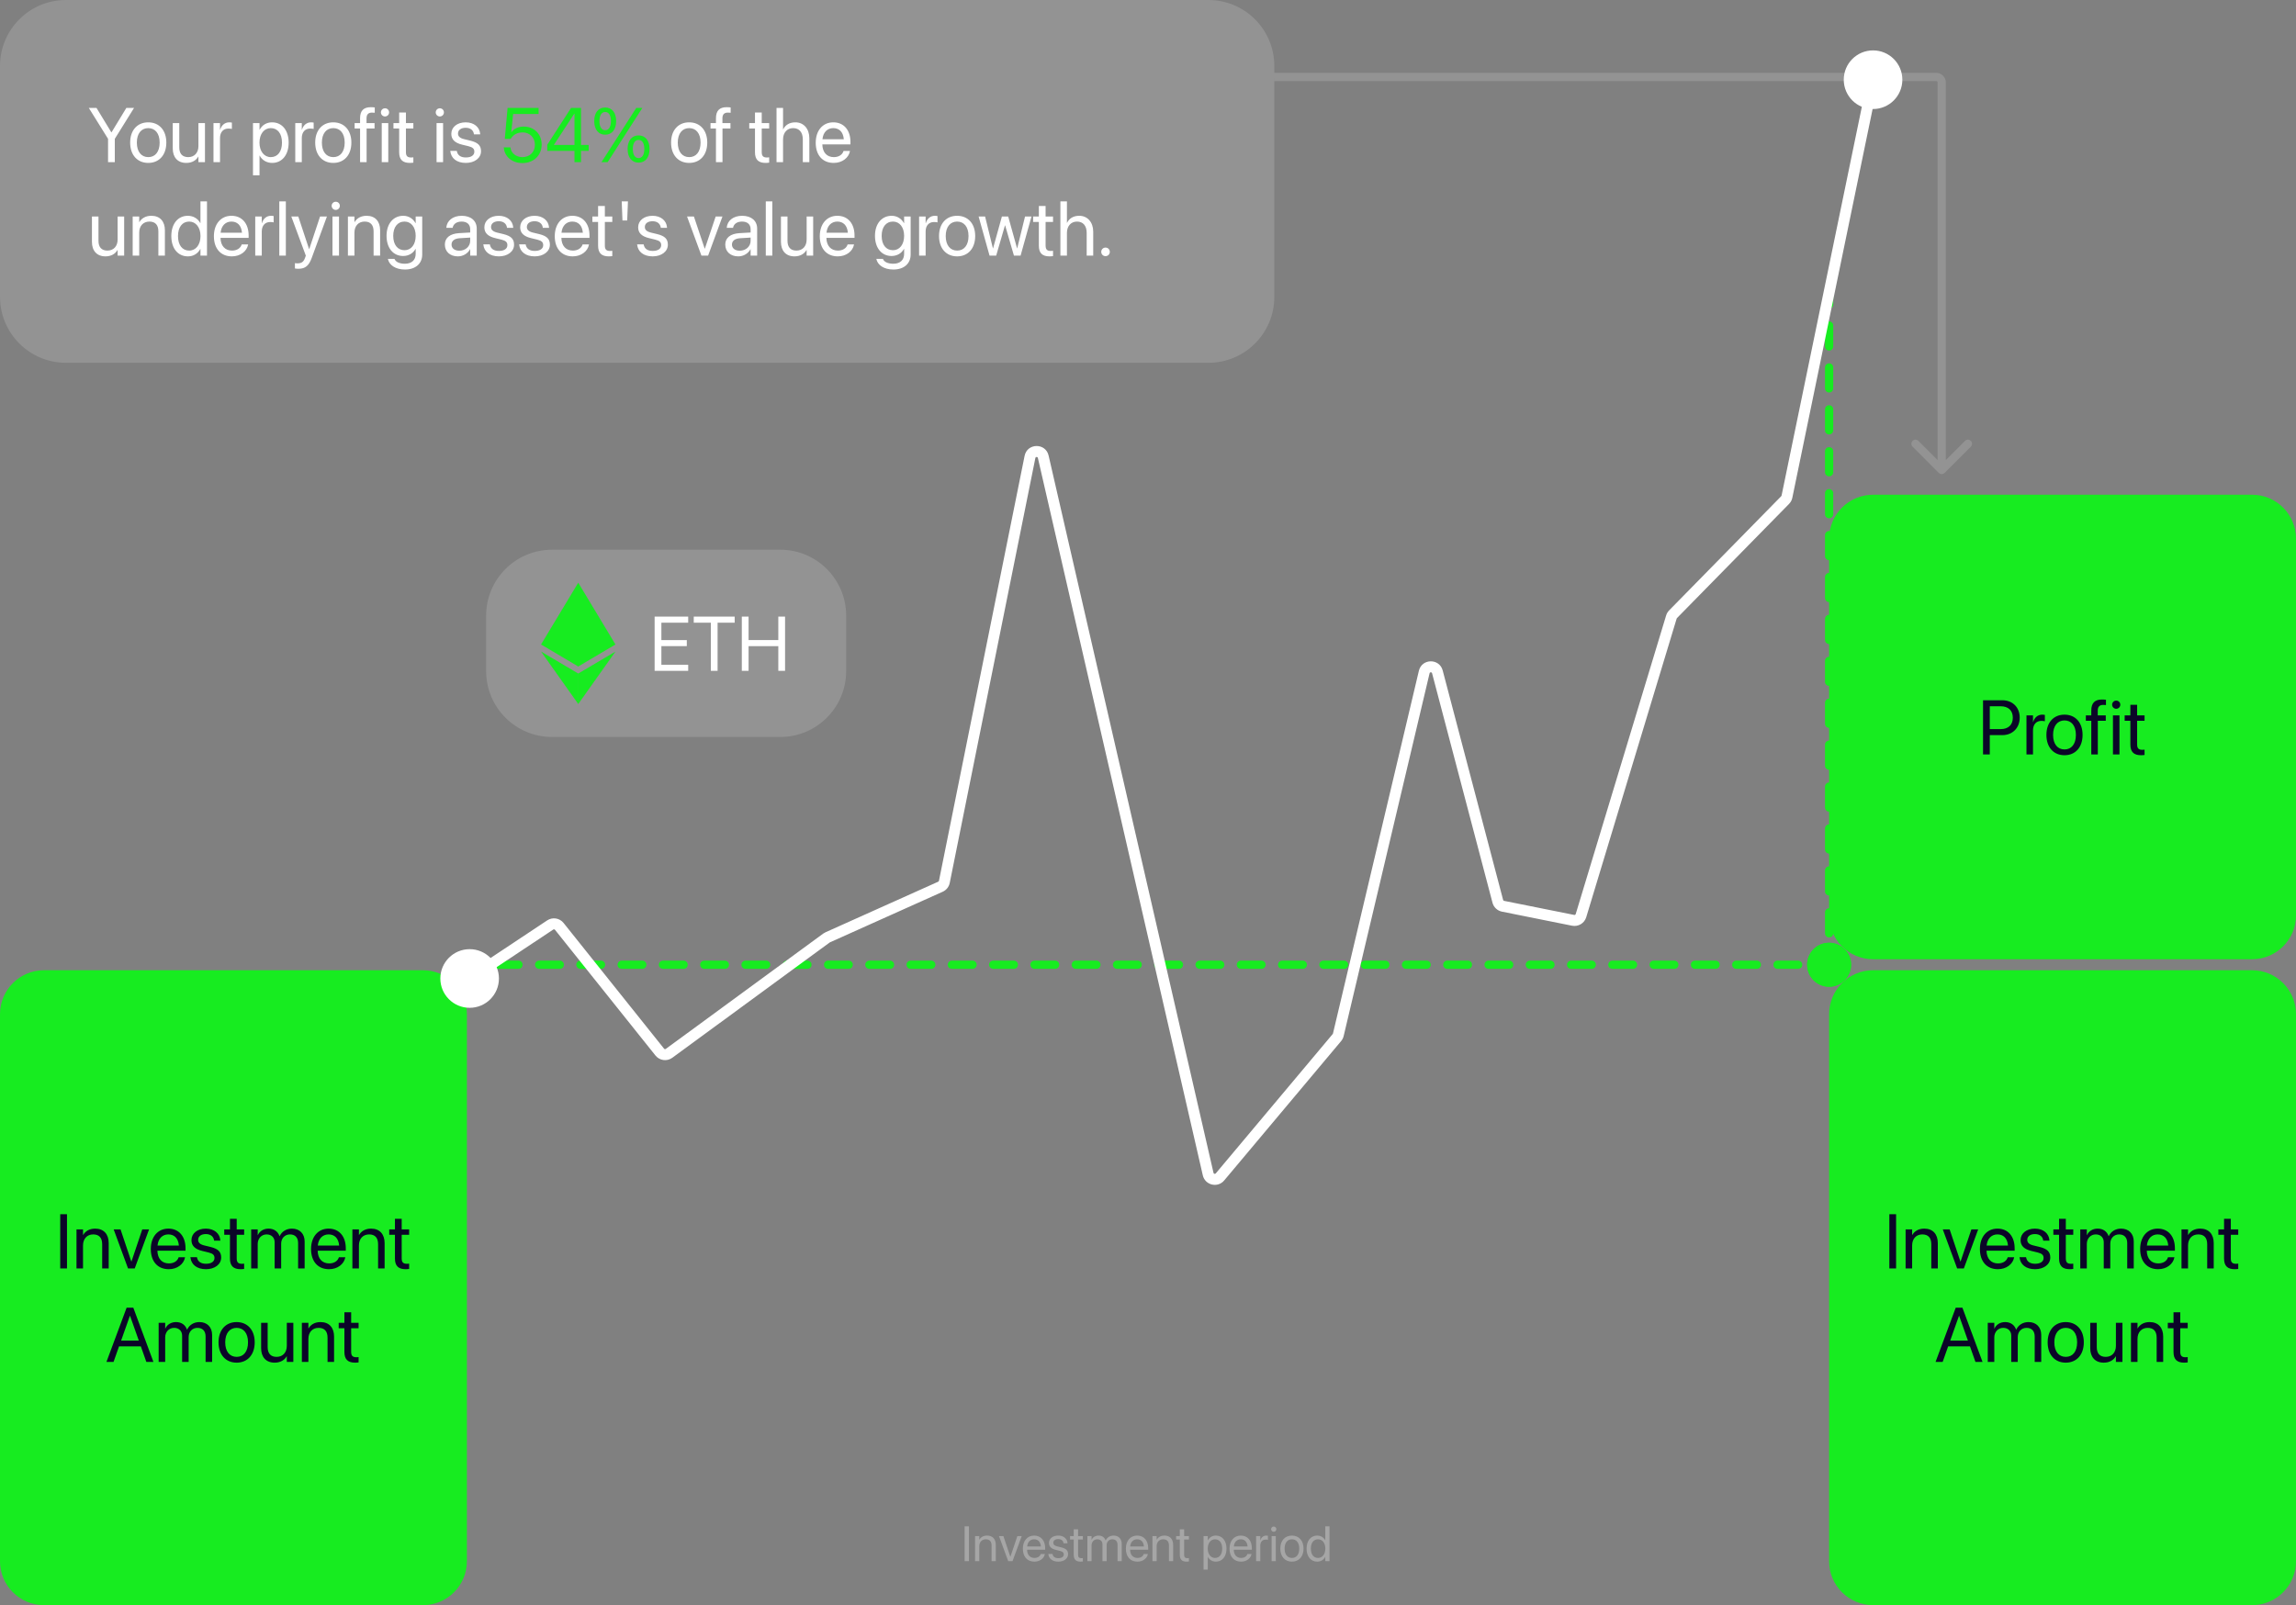 <svg width="409" height="286" viewBox="0 0 409 286" fill="none" xmlns="http://www.w3.org/2000/svg">
<rect x="0" y="0" width="409" height="286" fill="#808080" stroke="none"/>
<g clip-path="url(#clip0_32171_14322)">
<path d="M215.263 0H11.742C5.257 0 0 5.262 0 11.753V52.89C0 59.382 5.257 64.644 11.742 64.644H215.263C221.748 64.644 227.005 59.382 227.005 52.89V11.753C227.005 5.262 221.748 0 215.263 0Z" fill="white" fill-opacity="0.15"/>
<path d="M19.247 28.894V24.736L15.823 19.233H17.194L19.829 23.571H19.869L22.505 19.233H23.876L20.451 24.736V28.894H19.247ZM26.411 29.028C24.478 29.028 23.187 27.629 23.187 25.413V25.399C23.187 23.183 24.485 21.797 26.404 21.797C28.324 21.797 29.628 23.176 29.628 25.399V25.413C29.628 27.635 28.331 29.028 26.411 29.028ZM26.418 27.997C27.642 27.997 28.438 27.046 28.438 25.413V25.399C28.438 23.765 27.635 22.828 26.404 22.828C25.194 22.828 24.378 23.772 24.378 25.399V25.413C24.378 27.053 25.187 27.997 26.418 27.997ZM33.18 29.028C31.655 29.028 30.772 28.037 30.772 26.45V21.931H31.936V26.243C31.936 27.374 32.464 27.997 33.535 27.997C34.632 27.997 35.347 27.214 35.347 26.029V21.931H36.511V28.894H35.347V27.903H35.321C34.946 28.553 34.237 29.028 33.18 29.028ZM38.029 28.894V21.931H39.193V23.109H39.22C39.454 22.306 40.056 21.797 40.839 21.797C41.039 21.797 41.213 21.83 41.307 21.844V22.975C41.213 22.942 40.966 22.908 40.685 22.908C39.782 22.908 39.193 23.538 39.193 24.596V28.894H38.029ZM45.066 31.238V21.931H46.23V23.109H46.257C46.691 22.299 47.467 21.797 48.464 21.797C50.243 21.797 51.42 23.216 51.42 25.413V25.419C51.42 27.615 50.23 29.028 48.484 29.028C47.501 29.028 46.691 28.533 46.257 27.729H46.23V31.238H45.066ZM48.236 27.997C49.467 27.997 50.23 27.006 50.23 25.419V25.413C50.23 23.812 49.467 22.828 48.236 22.828C47.059 22.828 46.223 23.852 46.223 25.413V25.419C46.223 26.973 47.066 27.997 48.236 27.997ZM52.598 28.894V21.931H53.761V23.109H53.788C54.022 22.306 54.624 21.797 55.407 21.797C55.607 21.797 55.782 21.83 55.875 21.844V22.975C55.782 22.942 55.534 22.908 55.253 22.908C54.35 22.908 53.761 23.538 53.761 24.596V28.894H52.598ZM59.373 29.028C57.44 29.028 56.15 27.629 56.15 25.413V25.399C56.15 23.183 57.447 21.797 59.367 21.797C61.286 21.797 62.591 23.176 62.591 25.399V25.413C62.591 27.635 61.293 29.028 59.373 29.028ZM59.38 27.997C60.604 27.997 61.4 27.046 61.4 25.413V25.399C61.4 23.765 60.597 22.828 59.367 22.828C58.156 22.828 57.34 23.772 57.34 25.399V25.413C57.34 27.053 58.149 27.997 59.38 27.997ZM64.142 28.894V22.895H63.172V21.931H64.142V21.074C64.142 19.735 64.764 19.099 66.049 19.099C66.309 19.099 66.584 19.119 66.757 19.145V20.09C66.617 20.07 66.437 20.063 66.256 20.063C65.614 20.063 65.293 20.391 65.293 21.081V21.931H66.724V22.895H65.306V28.894H64.142ZM68.584 20.752C68.182 20.752 67.854 20.424 67.854 20.023C67.854 19.614 68.182 19.293 68.584 19.293C68.992 19.293 69.313 19.614 69.313 20.023C69.313 20.424 68.992 20.752 68.584 20.752ZM68.002 28.894V21.931H69.166V28.894H68.002ZM73.011 29.028C71.734 29.028 71.105 28.452 71.105 27.12V22.895H70.089V21.931H71.105V20.049H72.309V21.931H73.634V22.895H72.309V27.113C72.309 27.856 72.637 28.064 73.259 28.064C73.399 28.064 73.533 28.044 73.634 28.037V28.981C73.487 29.001 73.239 29.028 73.011 29.028ZM78.349 20.752C77.948 20.752 77.62 20.424 77.62 20.023C77.62 19.614 77.948 19.293 78.349 19.293C78.757 19.293 79.078 19.614 79.078 20.023C79.078 20.424 78.757 20.752 78.349 20.752ZM77.767 28.894V21.931H78.931V28.894H77.767ZM82.984 29.028C81.346 29.028 80.356 28.191 80.215 26.946L80.209 26.886H81.372L81.386 26.953C81.527 27.649 82.041 28.057 82.991 28.057C83.934 28.057 84.496 27.662 84.496 27.033V27.026C84.496 26.524 84.235 26.243 83.446 26.049L82.343 25.781C81.031 25.466 80.396 24.857 80.396 23.852V23.846C80.396 22.647 81.446 21.797 82.951 21.797C84.476 21.797 85.446 22.687 85.533 23.852L85.54 23.939H84.429L84.423 23.893C84.329 23.216 83.814 22.768 82.951 22.768C82.108 22.768 81.587 23.176 81.587 23.792V23.799C81.587 24.274 81.901 24.602 82.67 24.79L83.774 25.058C85.178 25.399 85.687 25.955 85.687 26.946V26.953C85.687 28.171 84.536 29.028 82.984 29.028ZM122.769 29.028C120.836 29.028 119.545 27.629 119.545 25.413V25.399C119.545 23.183 120.843 21.797 122.763 21.797C124.682 21.797 125.987 23.176 125.987 25.399V25.413C125.987 27.635 124.689 29.028 122.769 29.028ZM122.776 27.997C124 27.997 124.796 27.046 124.796 25.413V25.399C124.796 23.765 123.993 22.828 122.763 22.828C121.552 22.828 120.736 23.772 120.736 25.399V25.413C120.736 27.053 121.545 27.997 122.776 27.997ZM127.538 28.894V22.895H126.568V21.931H127.538V21.074C127.538 19.735 128.16 19.099 129.445 19.099C129.705 19.099 129.98 19.119 130.154 19.145V20.09C130.013 20.07 129.833 20.063 129.652 20.063C129.01 20.063 128.689 20.391 128.689 21.081V21.931H130.12V22.895H128.702V28.894H127.538ZM136.394 29.028C135.117 29.028 134.488 28.452 134.488 27.12V22.895H133.471V21.931H134.488V20.049H135.692V21.931H137.016V22.895H135.692V27.113C135.692 27.856 136.019 28.064 136.642 28.064C136.782 28.064 136.916 28.044 137.016 28.037V28.981C136.869 29.001 136.622 29.028 136.394 29.028ZM138.327 28.894V19.233H139.491V23.042H139.518C139.892 22.259 140.648 21.797 141.685 21.797C143.163 21.797 144.173 22.942 144.173 24.629V28.894H143.009V24.83C143.009 23.571 142.367 22.828 141.284 22.828C140.207 22.828 139.491 23.645 139.491 24.83V28.894H138.327ZM148.514 29.028C146.514 29.028 145.31 27.629 145.31 25.439V25.433C145.31 23.277 146.541 21.797 148.441 21.797C150.34 21.797 151.497 23.21 151.497 25.299V25.727H146.488C146.514 27.16 147.304 27.997 148.541 27.997C149.424 27.997 150.046 27.555 150.246 26.959L150.266 26.899H151.41L151.397 26.966C151.17 28.117 150.033 29.028 148.514 29.028ZM148.434 22.828C147.424 22.828 146.635 23.518 146.508 24.817H150.313C150.2 23.464 149.451 22.828 148.434 22.828ZM18.786 45.679C17.261 45.679 16.378 44.688 16.378 43.101V38.581H17.542V42.893C17.542 44.025 18.07 44.648 19.14 44.648C20.237 44.648 20.953 43.864 20.953 42.679V38.581H22.117V45.545H20.953V44.554H20.926C20.552 45.203 19.843 45.679 18.786 45.679ZM23.635 45.545V38.581H24.799V39.572H24.826C25.2 38.923 25.909 38.448 26.966 38.448C28.491 38.448 29.374 39.438 29.374 41.025V45.545H28.21V41.233C28.21 40.101 27.682 39.479 26.612 39.479C25.515 39.479 24.799 40.262 24.799 41.447V45.545H23.635ZM33.474 45.679C31.695 45.679 30.518 44.259 30.518 42.063V42.056C30.518 39.86 31.709 38.448 33.454 38.448C34.438 38.448 35.247 38.943 35.682 39.747H35.708V35.883H36.872V45.545H35.708V44.366H35.682C35.247 45.176 34.471 45.679 33.474 45.679ZM33.702 44.648C34.879 44.648 35.715 43.623 35.715 42.063V42.056C35.715 40.503 34.872 39.479 33.702 39.479C32.471 39.479 31.709 40.47 31.709 42.056V42.063C31.709 43.663 32.471 44.648 33.702 44.648ZM41.307 45.679C39.307 45.679 38.103 44.279 38.103 42.09V42.083C38.103 39.927 39.334 38.448 41.233 38.448C43.133 38.448 44.29 39.86 44.29 41.949V42.378H39.28C39.307 43.811 40.096 44.648 41.334 44.648C42.217 44.648 42.839 44.206 43.039 43.61L43.059 43.55H44.203L44.19 43.617C43.962 44.768 42.825 45.679 41.307 45.679ZM41.227 39.479C40.217 39.479 39.427 40.168 39.3 41.467H43.106C42.992 40.115 42.243 39.479 41.227 39.479ZM45.467 45.545V38.581H46.631V39.76H46.658C46.892 38.956 47.494 38.448 48.277 38.448C48.477 38.448 48.651 38.481 48.745 38.495V39.626C48.651 39.593 48.404 39.559 48.123 39.559C47.22 39.559 46.631 40.188 46.631 41.246V45.545H45.467ZM49.755 45.545V35.883H50.919V45.545H49.755ZM53.159 47.888C52.932 47.888 52.685 47.861 52.537 47.835V46.884C52.638 46.904 52.771 46.924 52.912 46.924C53.648 46.924 54.056 46.737 54.336 45.947L54.477 45.551L51.895 38.581H53.139L55.059 44.38H55.086L57.012 38.581H58.236L55.52 45.98C55.026 47.312 54.417 47.888 53.159 47.888ZM59.808 37.403C59.407 37.403 59.079 37.075 59.079 36.673C59.079 36.265 59.407 35.944 59.808 35.944C60.216 35.944 60.537 36.265 60.537 36.673C60.537 37.075 60.216 37.403 59.808 37.403ZM59.226 45.545V38.581H60.39V45.545H59.226ZM61.975 45.545V38.581H63.139V39.572H63.166C63.54 38.923 64.249 38.448 65.306 38.448C66.831 38.448 67.714 39.438 67.714 41.025V45.545H66.55V41.233C66.55 40.101 66.022 39.479 64.952 39.479C63.855 39.479 63.139 40.262 63.139 41.447V45.545H61.975ZM72.142 48.022C70.423 48.022 69.339 47.212 69.112 46.181L69.099 46.121H70.269L70.296 46.181C70.517 46.683 71.179 46.991 72.129 46.991C73.353 46.991 74.048 46.315 74.048 45.237V44.346H74.022C73.607 45.116 72.804 45.612 71.807 45.612C70.055 45.612 68.858 44.199 68.858 42.023V42.016C68.858 39.854 70.069 38.448 71.834 38.448C72.818 38.448 73.594 38.983 74.022 39.76H74.048V38.581H75.212V45.351C75.212 46.964 74.028 48.022 72.142 48.022ZM72.062 44.581C73.246 44.581 74.048 43.57 74.048 42.023V42.016C74.048 40.483 73.239 39.479 72.062 39.479C70.825 39.479 70.049 40.47 70.049 42.016V42.023C70.049 43.603 70.825 44.581 72.062 44.581ZM81.56 45.679C80.175 45.679 79.246 44.842 79.246 43.576V43.563C79.246 42.378 80.168 41.635 81.767 41.541L83.76 41.427V40.845C83.76 39.994 83.205 39.479 82.236 39.479C81.339 39.479 80.777 39.907 80.644 40.53L80.63 40.59H79.507L79.513 40.517C79.613 39.372 80.61 38.448 82.249 38.448C83.894 38.448 84.924 39.338 84.924 40.731V45.545H83.76V44.413H83.734C83.326 45.176 82.489 45.679 81.56 45.679ZM80.436 43.576C80.436 44.246 80.984 44.668 81.821 44.668C82.917 44.668 83.76 43.911 83.76 42.9V42.331L81.901 42.445C80.971 42.498 80.436 42.913 80.436 43.563V43.576ZM88.87 45.679C87.232 45.679 86.242 44.842 86.101 43.596L86.095 43.536H87.258L87.272 43.603C87.412 44.299 87.928 44.708 88.877 44.708C89.82 44.708 90.382 44.313 90.382 43.684V43.677C90.382 43.175 90.121 42.893 89.332 42.699L88.229 42.431C86.917 42.117 86.282 41.508 86.282 40.503V40.496C86.282 39.298 87.332 38.448 88.837 38.448C90.362 38.448 91.332 39.338 91.419 40.503L91.426 40.59H90.315L90.309 40.543C90.215 39.867 89.7 39.418 88.837 39.418C87.994 39.418 87.473 39.827 87.473 40.443V40.45C87.473 40.925 87.787 41.253 88.556 41.441L89.66 41.708C91.065 42.05 91.573 42.605 91.573 43.596V43.603C91.573 44.822 90.422 45.679 88.87 45.679ZM95.251 45.679C93.613 45.679 92.623 44.842 92.483 43.596L92.476 43.536H93.639L93.653 43.603C93.794 44.299 94.309 44.708 95.258 44.708C96.202 44.708 96.763 44.313 96.763 43.684V43.677C96.763 43.175 96.502 42.893 95.713 42.699L94.61 42.431C93.299 42.117 92.663 41.508 92.663 40.503V40.496C92.663 39.298 93.713 38.448 95.218 38.448C96.743 38.448 97.713 39.338 97.8 40.503L97.807 40.59H96.696L96.69 40.543C96.596 39.867 96.081 39.418 95.218 39.418C94.375 39.418 93.854 39.827 93.854 40.443V40.45C93.854 40.925 94.168 41.253 94.937 41.441L96.041 41.708C97.446 42.05 97.954 42.605 97.954 43.596V43.603C97.954 44.822 96.803 45.679 95.251 45.679ZM102.027 45.679C100.027 45.679 98.823 44.279 98.823 42.09V42.083C98.823 39.927 100.054 38.448 101.954 38.448C103.853 38.448 105.011 39.86 105.011 41.949V42.378H100.001C100.027 43.811 100.817 44.648 102.054 44.648C102.937 44.648 103.559 44.206 103.76 43.61L103.78 43.55H104.924L104.91 43.617C104.683 44.768 103.546 45.679 102.027 45.679ZM101.947 39.479C100.937 39.479 100.148 40.168 100.021 41.467H103.827C103.713 40.115 102.964 39.479 101.947 39.479ZM108.449 45.679C107.171 45.679 106.542 45.103 106.542 43.77V39.546H105.525V38.581H106.542V36.7H107.746V38.581H109.07V39.546H107.746V43.764C107.746 44.507 108.074 44.715 108.696 44.715C108.837 44.715 108.97 44.694 109.07 44.688V45.632C108.924 45.652 108.676 45.679 108.449 45.679ZM110.883 39.291L110.75 35.883H111.86L111.726 39.291H110.883ZM116.268 45.679C114.629 45.679 113.639 44.842 113.499 43.596L113.492 43.536H114.656L114.669 43.603C114.81 44.299 115.325 44.708 116.274 44.708C117.218 44.708 117.779 44.313 117.779 43.684V43.677C117.779 43.175 117.519 42.893 116.729 42.699L115.626 42.431C114.315 42.117 113.679 41.508 113.679 40.503V40.496C113.679 39.298 114.729 38.448 116.234 38.448C117.759 38.448 118.729 39.338 118.816 40.503L118.823 40.59H117.712L117.706 40.543C117.612 39.867 117.097 39.418 116.234 39.418C115.391 39.418 114.87 39.827 114.87 40.443V40.45C114.87 40.925 115.184 41.253 115.953 41.441L117.057 41.708C118.462 42.05 118.97 42.605 118.97 43.596V43.603C118.97 44.822 117.819 45.679 116.268 45.679ZM124.95 45.545L122.388 38.581H123.612L125.532 44.306H125.559L127.485 38.581H128.696L126.14 45.545H124.95ZM131.512 45.679C130.127 45.679 129.197 44.842 129.197 43.576V43.563C129.197 42.378 130.12 41.635 131.719 41.541L133.712 41.427V40.845C133.712 39.994 133.157 39.479 132.187 39.479C131.291 39.479 130.729 39.907 130.595 40.53L130.582 40.59H129.458L129.465 40.517C129.565 39.372 130.562 38.448 132.2 38.448C133.846 38.448 134.876 39.338 134.876 40.731V45.545H133.712V44.413H133.685C133.277 45.176 132.441 45.679 131.512 45.679ZM130.388 43.576C130.388 44.246 130.936 44.668 131.772 44.668C132.869 44.668 133.712 43.911 133.712 42.9V42.331L131.853 42.445C130.923 42.498 130.388 42.913 130.388 43.563V43.576ZM136.414 45.545V35.883H137.578V45.545H136.414ZM141.524 45.679C139.999 45.679 139.116 44.688 139.116 43.101V38.581H140.28V42.893C140.28 44.025 140.809 44.648 141.879 44.648C142.976 44.648 143.692 43.864 143.692 42.679V38.581H144.855V45.545H143.692V44.554H143.665C143.29 45.203 142.582 45.679 141.524 45.679ZM149.237 45.679C147.237 45.679 146.033 44.279 146.033 42.09V42.083C146.033 39.927 147.264 38.448 149.163 38.448C151.062 38.448 152.22 39.86 152.22 41.949V42.378H147.21C147.237 43.811 148.026 44.648 149.264 44.648C150.146 44.648 150.768 44.206 150.969 43.61L150.989 43.55H152.133L152.12 43.617C151.892 44.768 150.755 45.679 149.237 45.679ZM149.156 39.479C148.146 39.479 147.357 40.168 147.23 41.467H151.036C150.922 40.115 150.173 39.479 149.156 39.479ZM159.149 48.022C157.43 48.022 156.347 47.212 156.119 46.181L156.106 46.121H157.277L157.303 46.181C157.524 46.683 158.186 46.991 159.136 46.991C160.36 46.991 161.056 46.315 161.056 45.237V44.346H161.029C160.614 45.116 159.811 45.612 158.815 45.612C157.062 45.612 155.865 44.199 155.865 42.023V42.016C155.865 39.854 157.076 38.448 158.842 38.448C159.825 38.448 160.601 38.983 161.029 39.76H161.056V38.581H162.219V45.351C162.219 46.964 161.035 48.022 159.149 48.022ZM159.069 44.581C160.253 44.581 161.056 43.57 161.056 42.023V42.016C161.056 40.483 160.246 39.479 159.069 39.479C157.831 39.479 157.056 40.47 157.056 42.016V42.023C157.056 43.603 157.831 44.581 159.069 44.581ZM163.724 45.545V38.581H164.888V39.76H164.915C165.149 38.956 165.751 38.448 166.533 38.448C166.735 38.448 166.908 38.481 167.002 38.495V39.626C166.908 39.593 166.661 39.559 166.38 39.559C165.477 39.559 164.888 40.188 164.888 41.246V45.545H163.724ZM170.5 45.679C168.567 45.679 167.276 44.279 167.276 42.063V42.05C167.276 39.834 168.574 38.448 170.493 38.448C172.413 38.448 173.717 39.827 173.717 42.05V42.063C173.717 44.286 172.42 45.679 170.5 45.679ZM170.507 44.648C171.731 44.648 172.527 43.697 172.527 42.063V42.05C172.527 40.416 171.724 39.479 170.493 39.479C169.283 39.479 168.467 40.423 168.467 42.05V42.063C168.467 43.703 169.276 44.648 170.507 44.648ZM176.273 45.545L174.326 38.581H175.483L176.874 44.246H176.901L178.473 38.581H179.597L181.175 44.246H181.202L182.594 38.581H183.744L181.804 45.545H180.62L179.049 40.155H179.022L177.457 45.545H176.273ZM186.961 45.679C185.684 45.679 185.055 45.103 185.055 43.77V39.546H184.038V38.581H185.055V36.7H186.259V38.581H187.583V39.546H186.259V43.764C186.259 44.507 186.587 44.715 187.209 44.715C187.349 44.715 187.483 44.694 187.583 44.688V45.632C187.436 45.652 187.188 45.679 186.961 45.679ZM188.894 45.545V35.883H190.058V39.693H190.085C190.459 38.91 191.215 38.448 192.252 38.448C193.73 38.448 194.74 39.593 194.74 41.28V45.545H193.576V41.481C193.576 40.222 192.934 39.479 191.851 39.479C190.774 39.479 190.058 40.295 190.058 41.481V45.545H188.894ZM196.934 45.639C196.506 45.639 196.172 45.304 196.172 44.875C196.172 44.447 196.506 44.112 196.934 44.112C197.362 44.112 197.697 44.447 197.697 44.875C197.697 45.304 197.362 45.639 196.934 45.639Z" fill="white"/>
<path d="M93.051 29.055C91.205 29.055 89.887 27.903 89.747 26.33L89.74 26.256H90.924L90.93 26.31C91.051 27.267 91.907 27.997 93.065 27.997C94.375 27.997 95.285 27.087 95.285 25.788V25.774C95.278 24.502 94.362 23.591 93.085 23.591C92.429 23.591 91.867 23.786 91.439 24.174C91.265 24.335 91.111 24.522 90.984 24.743H89.921L90.416 19.233H95.941V20.304H91.406L91.078 23.551H91.105C91.559 22.902 92.362 22.554 93.298 22.554C95.151 22.554 96.489 23.899 96.489 25.754V25.767C96.482 27.703 95.058 29.055 93.051 29.055ZM102.335 28.894V26.886H97.486V25.794L101.72 19.233H103.499V25.828H104.863V26.886H103.499V28.894H102.335ZM98.676 25.828H102.335V20.264H102.295L98.676 25.801V25.828ZM107.806 24C106.589 24 105.853 23.069 105.853 21.576V21.569C105.853 20.083 106.589 19.152 107.806 19.152C109.024 19.152 109.76 20.083 109.76 21.569V21.576C109.76 23.069 109.024 24 107.806 24ZM108.241 28.894H107.144L113.338 19.233H114.422L108.241 28.894ZM107.806 23.196C108.455 23.196 108.83 22.594 108.83 21.576V21.569C108.83 20.552 108.455 19.956 107.806 19.956C107.157 19.956 106.783 20.552 106.783 21.569V21.576C106.783 22.594 107.157 23.196 107.806 23.196ZM113.753 28.975C112.535 28.975 111.8 28.044 111.8 26.551V26.544C111.8 25.058 112.535 24.127 113.753 24.127C114.97 24.127 115.706 25.058 115.706 26.544V26.551C115.706 28.044 114.97 28.975 113.753 28.975ZM113.753 28.171C114.402 28.171 114.776 27.569 114.776 26.551V26.544C114.776 25.526 114.402 24.93 113.753 24.93C113.104 24.93 112.729 25.526 112.729 26.544V26.551C112.729 27.569 113.104 28.171 113.753 28.171Z" fill="#17EC20"/>
<path d="M75.342 172.873H7.828C3.505 172.873 0 176.381 0 180.709V278.164C0 282.492 3.505 286 7.828 286H75.342C79.665 286 83.17 282.492 83.17 278.164V180.709C83.17 176.381 79.665 172.873 75.342 172.873Z" fill="#17EC20"/>
<path d="M10.729 226.008V216.347H11.934V226.008H10.729ZM13.626 226.008V219.045H14.79V220.036H14.816C15.191 219.387 15.9 218.911 16.957 218.911C18.482 218.911 19.365 219.902 19.365 221.489V226.008H18.201V221.696C18.201 220.565 17.672 219.942 16.602 219.942C15.505 219.942 14.79 220.726 14.79 221.911V226.008H13.626ZM22.809 226.008L20.248 219.045H21.472L23.391 224.77H23.418L25.344 219.045H26.555L24 226.008H22.809ZM30.067 226.142C28.067 226.142 26.863 224.743 26.863 222.553V222.547C26.863 220.391 28.093 218.911 29.993 218.911C31.893 218.911 33.05 220.324 33.05 222.413V222.841H28.04C28.067 224.274 28.856 225.111 30.093 225.111C30.976 225.111 31.598 224.67 31.799 224.074L31.819 224.013H32.963L32.95 224.08C32.722 225.232 31.585 226.142 30.067 226.142ZM29.986 219.942C28.976 219.942 28.187 220.632 28.06 221.931H31.866C31.752 220.578 31.003 219.942 29.986 219.942ZM36.695 226.142C35.056 226.142 34.067 225.305 33.926 224.06L33.919 224H35.083L35.097 224.067C35.237 224.763 35.752 225.172 36.702 225.172C37.645 225.172 38.207 224.776 38.207 224.147V224.141C38.207 223.638 37.946 223.357 37.157 223.163L36.053 222.895C34.742 222.58 34.107 221.971 34.107 220.967V220.96C34.107 219.762 35.157 218.911 36.662 218.911C38.187 218.911 39.157 219.802 39.244 220.967L39.25 221.054H38.14L38.133 221.007C38.04 220.331 37.525 219.882 36.662 219.882C35.819 219.882 35.297 220.29 35.297 220.907V220.913C35.297 221.388 35.612 221.717 36.381 221.904L37.484 222.172C38.889 222.513 39.398 223.069 39.398 224.06V224.067C39.398 225.285 38.247 226.142 36.695 226.142ZM42.869 226.142C41.591 226.142 40.963 225.567 40.963 224.234V220.009H39.946V219.045H40.963V217.164H42.167V219.045H43.491V220.009H42.167V224.227C42.167 224.971 42.494 225.178 43.117 225.178C43.257 225.178 43.391 225.158 43.491 225.151V226.096C43.344 226.116 43.096 226.142 42.869 226.142ZM44.742 226.008V219.045H45.906V220.063H45.932C46.247 219.373 46.942 218.911 47.839 218.911C48.788 218.911 49.491 219.4 49.792 220.25H49.819C50.206 219.413 51.023 218.911 51.999 218.911C53.377 218.911 54.267 219.815 54.267 221.201V226.008H53.103V221.469C53.103 220.511 52.574 219.942 51.658 219.942C50.735 219.942 50.086 220.632 50.086 221.583V226.008H48.922V221.342C48.922 220.498 48.36 219.942 47.498 219.942C46.575 219.942 45.906 220.672 45.906 221.643V226.008H44.742ZM58.614 226.142C56.614 226.142 55.41 224.743 55.41 222.553V222.547C55.41 220.391 56.641 218.911 58.541 218.911C60.44 218.911 61.597 220.324 61.597 222.413V222.841H56.588C56.614 224.274 57.404 225.111 58.641 225.111C59.524 225.111 60.146 224.67 60.347 224.074L60.367 224.013H61.511L61.497 224.08C61.27 225.232 60.133 226.142 58.614 226.142ZM58.534 219.942C57.524 219.942 56.735 220.632 56.608 221.931H60.413C60.3 220.578 59.551 219.942 58.534 219.942ZM62.774 226.008V219.045H63.938V220.036H63.965C64.34 219.387 65.049 218.911 66.106 218.911C67.631 218.911 68.514 219.902 68.514 221.489V226.008H67.35V221.696C67.35 220.565 66.821 219.942 65.751 219.942C64.654 219.942 63.938 220.726 63.938 221.911V226.008H62.774ZM72.259 226.142C70.982 226.142 70.353 225.567 70.353 224.234V220.009H69.337V219.045H70.353V217.164H71.557V219.045H72.882V220.009H71.557V224.227C71.557 224.971 71.885 225.178 72.507 225.178C72.647 225.178 72.781 225.158 72.882 225.151V226.096C72.734 226.116 72.487 226.142 72.259 226.142ZM18.963 242.659L22.555 232.997H23.746L27.331 242.659H26.067L25.09 239.894H21.204L20.227 242.659H18.963ZM23.137 234.444L21.572 238.87H24.729L23.164 234.444H23.137ZM28.261 242.659V235.696H29.425V236.713H29.451C29.766 236.024 30.461 235.562 31.358 235.562C32.307 235.562 33.01 236.051 33.311 236.901H33.337C33.725 236.064 34.541 235.562 35.518 235.562C36.896 235.562 37.785 236.466 37.785 237.852V242.659H36.622V238.119C36.622 237.162 36.093 236.593 35.177 236.593C34.254 236.593 33.605 237.282 33.605 238.234V242.659H32.441V237.993C32.441 237.149 31.879 236.593 31.017 236.593C30.093 236.593 29.425 237.323 29.425 238.294V242.659H28.261ZM42.153 242.793C40.22 242.793 38.929 241.394 38.929 239.178V239.164C38.929 236.948 40.227 235.562 42.147 235.562C44.066 235.562 45.371 236.941 45.371 239.164V239.178C45.371 241.401 44.073 242.793 42.153 242.793ZM42.16 241.762C43.384 241.762 44.18 240.811 44.18 239.178V239.164C44.18 237.53 43.377 236.593 42.147 236.593C40.936 236.593 40.12 237.537 40.12 239.164V239.178C40.12 240.818 40.929 241.762 42.16 241.762ZM48.922 242.793C47.397 242.793 46.514 241.802 46.514 240.215V235.696H47.678V240.008C47.678 241.139 48.207 241.762 49.277 241.762C50.374 241.762 51.09 240.978 51.09 239.793V235.696H52.254V242.659H51.09V241.668H51.063C50.688 242.318 49.979 242.793 48.922 242.793ZM53.772 242.659V235.696H54.935V236.687H54.962C55.337 236.038 56.046 235.562 57.103 235.562C58.628 235.562 59.511 236.553 59.511 238.139V242.659H58.347V238.347C58.347 237.216 57.819 236.593 56.748 236.593C55.651 236.593 54.935 237.376 54.935 238.562V242.659H53.772ZM63.256 242.793C61.979 242.793 61.35 242.217 61.35 240.885V236.66H60.333V235.696H61.35V233.814H62.554V235.696H63.878V236.66H62.554V240.878C62.554 241.621 62.882 241.829 63.504 241.829C63.644 241.829 63.778 241.809 63.878 241.802V242.746C63.731 242.766 63.484 242.793 63.256 242.793Z" fill="#0B0528"/>
<path d="M326.564 52.401C326.564 51.995 326.235 51.666 325.83 51.666C325.425 51.666 325.097 51.995 325.097 52.401H326.564ZM325.83 167.976C323.669 167.976 321.917 169.73 321.917 171.894C321.917 174.057 323.669 175.812 325.83 175.812C327.992 175.812 329.744 174.057 329.744 171.894C329.744 169.73 327.992 167.976 325.83 167.976ZM325.097 54.267C325.097 54.673 325.425 55.002 325.83 55.002C326.235 55.002 326.564 54.673 326.564 54.268L325.097 54.267ZM326.564 58.002C326.564 57.596 326.235 57.267 325.83 57.267C325.425 57.267 325.097 57.596 325.097 58.002L326.564 58.002ZM325.097 61.736C325.097 62.142 325.425 62.47 325.83 62.47C326.235 62.471 326.564 62.142 326.564 61.736L325.097 61.736ZM326.564 65.47C326.564 65.064 326.235 64.736 325.83 64.735C325.425 64.735 325.097 65.064 325.097 65.47L326.564 65.47ZM325.097 69.204C325.097 69.61 325.425 69.939 325.83 69.939C326.235 69.939 326.564 69.61 326.564 69.205L325.097 69.204ZM326.564 72.939C326.564 72.533 326.235 72.204 325.83 72.204C325.425 72.204 325.097 72.533 325.097 72.938L326.564 72.939ZM325.097 76.672C325.097 77.078 325.425 77.407 325.83 77.407C326.235 77.407 326.564 77.078 326.564 76.673L325.097 76.672ZM326.564 80.407C326.564 80.001 326.235 79.672 325.83 79.672C325.425 79.672 325.097 80.001 325.097 80.407L326.564 80.407ZM325.097 84.141C325.097 84.547 325.425 84.875 325.83 84.875C326.235 84.876 326.564 84.547 326.564 84.141L325.097 84.141ZM326.564 87.875C326.564 87.469 326.235 87.141 325.83 87.14C325.425 87.14 325.097 87.469 325.097 87.875L326.564 87.875ZM325.097 91.609C325.097 92.015 325.425 92.344 325.83 92.344C326.235 92.344 326.564 92.015 326.564 91.609L325.097 91.609ZM326.564 95.344C326.564 94.938 326.235 94.609 325.83 94.609C325.425 94.609 325.097 94.938 325.097 95.343L326.564 95.344ZM325.097 99.077C325.097 99.483 325.425 99.812 325.83 99.812C326.235 99.812 326.564 99.483 326.564 99.078L325.097 99.077ZM326.564 102.812C326.564 102.406 326.235 102.077 325.83 102.077C325.425 102.077 325.097 102.406 325.097 102.812L326.564 102.812ZM325.097 106.546C325.097 106.952 325.425 107.28 325.83 107.28C326.235 107.281 326.564 106.952 326.564 106.546L325.097 106.546ZM326.564 110.28C326.564 109.874 326.235 109.546 325.83 109.545C325.425 109.545 325.097 109.874 325.097 110.28L326.564 110.28ZM325.097 114.014C325.097 114.42 325.425 114.749 325.83 114.749C326.235 114.749 326.564 114.42 326.564 114.015L325.097 114.014ZM326.564 117.749C326.564 117.343 326.235 117.014 325.83 117.014C325.425 117.014 325.097 117.343 325.097 117.748L326.564 117.749ZM325.097 121.482C325.097 121.888 325.425 122.217 325.83 122.217C326.235 122.217 326.564 121.888 326.564 121.483L325.097 121.482ZM326.564 125.217C326.564 124.811 326.235 124.482 325.83 124.482C325.425 124.482 325.097 124.811 325.097 125.216L326.564 125.217ZM325.097 128.951C325.097 129.357 325.425 129.685 325.83 129.685C326.235 129.686 326.564 129.357 326.564 128.951L325.097 128.951ZM326.564 132.685C326.564 132.279 326.235 131.951 325.83 131.95C325.425 131.95 325.097 132.279 325.097 132.685L326.564 132.685ZM325.097 136.419C325.097 136.825 325.425 137.154 325.83 137.154C326.235 137.154 326.564 136.825 326.564 136.419L325.097 136.419ZM326.564 140.154C326.564 139.748 326.235 139.419 325.83 139.419C325.425 139.419 325.097 139.748 325.097 140.153L326.564 140.154ZM325.097 143.887C325.097 144.293 325.425 144.622 325.83 144.622C326.235 144.622 326.564 144.293 326.564 143.888L325.097 143.887ZM326.564 147.622C326.564 147.216 326.235 146.887 325.83 146.887C325.425 146.887 325.097 147.216 325.097 147.621L326.564 147.622ZM325.097 151.356C325.097 151.762 325.425 152.09 325.83 152.09C326.235 152.091 326.564 151.762 326.564 151.356L325.097 151.356ZM326.564 155.09C326.564 154.684 326.235 154.356 325.83 154.355C325.425 154.355 325.097 154.684 325.097 155.09L326.564 155.09ZM325.097 158.824C325.097 159.23 325.425 159.559 325.83 159.559C326.235 159.559 326.564 159.23 326.564 158.824L325.097 158.824ZM326.564 162.559C326.564 162.153 326.235 161.824 325.83 161.824C325.425 161.824 325.097 162.153 325.097 162.558L326.564 162.559ZM325.097 166.292C325.097 166.698 325.425 167.027 325.83 167.027C326.235 167.027 326.564 166.698 326.564 166.293L325.097 166.292ZM326.564 170.027C326.564 169.621 326.235 169.292 325.83 169.292C325.425 169.292 325.097 169.621 325.097 170.026L326.564 170.027ZM325.097 52.401V54.267L326.564 54.268V52.401H325.097ZM325.097 58.002V61.736L326.564 61.736V58.002L325.097 58.002ZM325.097 65.47V69.204L326.564 69.205V65.47L325.097 65.47ZM325.097 72.938V76.672L326.564 76.673V72.939L325.097 72.938ZM325.097 80.407V84.141L326.564 84.141V80.407L325.097 80.407ZM325.097 87.875V91.609L326.564 91.609V87.875L325.097 87.875ZM325.097 95.343V99.077L326.564 99.078V95.344L325.097 95.343ZM325.097 102.812V106.546L326.564 106.546V102.812L325.097 102.812ZM325.097 110.28V114.014L326.564 114.015V110.28L325.097 110.28ZM325.097 117.748V121.482L326.564 121.483V117.749L325.097 117.748ZM325.097 125.216V128.951L326.564 128.951V125.217L325.097 125.216ZM325.097 132.685V136.419L326.564 136.419V132.685L325.097 132.685ZM325.097 140.153V143.887L326.564 143.888V140.154L325.097 140.153ZM325.097 147.621V151.356L326.564 151.356V147.622L325.097 147.621ZM325.097 155.09V158.824L326.564 158.824V155.09L325.097 155.09ZM325.097 162.558V166.292L326.564 166.293V162.559L325.097 162.558ZM325.097 170.026V171.894H326.564V170.027L325.097 170.026Z" fill="#17EC20"/>
<path d="M83.17 171.159C82.765 171.159 82.436 171.488 82.436 171.893C82.436 172.299 82.765 172.628 83.17 172.628V171.159ZM321.916 171.893C321.916 174.057 323.669 175.811 325.83 175.811C327.992 175.811 329.744 174.057 329.744 171.893C329.744 169.73 327.992 167.976 325.83 167.976C323.669 167.976 321.916 169.73 321.916 171.893ZM85.008 172.628C85.413 172.628 85.742 172.299 85.742 171.893C85.742 171.488 85.413 171.159 85.008 171.159V172.628ZM88.685 171.159C88.279 171.159 87.951 171.488 87.951 171.893C87.951 172.299 88.279 172.628 88.685 172.628V171.159ZM92.362 172.628C92.767 172.628 93.096 172.299 93.096 171.893C93.096 171.488 92.767 171.159 92.362 171.159V172.628ZM96.038 171.159C95.633 171.159 95.304 171.488 95.304 171.893C95.304 172.299 95.633 172.628 96.038 172.628V171.159ZM99.715 172.628C100.12 172.628 100.449 172.299 100.449 171.893C100.449 171.488 100.12 171.159 99.715 171.159V172.628ZM103.391 171.159C102.986 171.159 102.658 171.488 102.658 171.893C102.658 172.299 102.986 172.628 103.391 172.628V171.159ZM107.068 172.628C107.474 172.628 107.802 172.299 107.802 171.893C107.802 171.488 107.474 171.159 107.068 171.159V172.628ZM110.745 171.159C110.34 171.159 110.011 171.488 110.011 171.893C110.011 172.299 110.34 172.628 110.745 172.628V171.159ZM114.422 172.628C114.827 172.628 115.156 172.299 115.156 171.893C115.156 171.488 114.827 171.159 114.422 171.159V172.628ZM118.098 171.159C117.693 171.159 117.364 171.488 117.364 171.893C117.364 172.299 117.693 172.628 118.098 172.628V171.159ZM121.775 172.628C122.18 172.628 122.509 172.299 122.509 171.893C122.509 171.488 122.18 171.159 121.775 171.159V172.628ZM125.451 171.159C125.046 171.159 124.718 171.488 124.718 171.893C124.718 172.299 125.046 172.628 125.451 172.628V171.159ZM129.128 172.628C129.534 172.628 129.862 172.299 129.862 171.893C129.862 171.488 129.534 171.159 129.128 171.159V172.628ZM132.805 171.159C132.4 171.159 132.071 171.488 132.071 171.893C132.071 172.299 132.4 172.628 132.805 172.628V171.159ZM136.482 172.628C136.887 172.628 137.216 172.299 137.216 171.893C137.216 171.488 136.887 171.159 136.482 171.159V172.628ZM140.158 171.159C139.753 171.159 139.424 171.488 139.424 171.893C139.424 172.299 139.753 172.628 140.158 172.628V171.159ZM143.835 172.628C144.24 172.628 144.569 172.299 144.569 171.893C144.569 171.488 144.24 171.159 143.835 171.159V172.628ZM147.512 171.159C147.106 171.159 146.778 171.488 146.778 171.893C146.778 172.299 147.106 172.628 147.512 172.628V171.159ZM151.188 172.628C151.594 172.628 151.922 172.299 151.922 171.893C151.922 171.488 151.594 171.159 151.188 171.159V172.628ZM154.865 171.159C154.46 171.159 154.131 171.488 154.131 171.893C154.131 172.299 154.46 172.628 154.865 172.628V171.159ZM158.542 172.628C158.947 172.628 159.276 172.299 159.276 171.893C159.276 171.488 158.947 171.159 158.542 171.159V172.628ZM162.218 171.159C161.813 171.159 161.485 171.488 161.485 171.893C161.485 172.299 161.813 172.628 162.218 172.628V171.159ZM165.895 172.628C166.3 172.628 166.629 172.299 166.629 171.893C166.629 171.488 166.3 171.159 165.895 171.159V172.628ZM169.572 171.159C169.167 171.159 168.838 171.488 168.838 171.893C168.838 172.299 169.167 172.628 169.572 172.628V171.159ZM173.248 172.628C173.654 172.628 173.982 172.299 173.982 171.893C173.982 171.488 173.654 171.159 173.248 171.159V172.628ZM176.925 171.159C176.52 171.159 176.191 171.488 176.191 171.893C176.191 172.299 176.52 172.628 176.925 172.628V171.159ZM180.602 172.628C181.007 172.628 181.336 172.299 181.336 171.893C181.336 171.488 181.007 171.159 180.602 171.159V172.628ZM184.278 171.159C183.873 171.159 183.545 171.488 183.545 171.893C183.545 172.299 183.873 172.628 184.278 172.628V171.159ZM187.955 172.628C188.36 172.628 188.689 172.299 188.689 171.893C188.689 171.488 188.36 171.159 187.955 171.159V172.628ZM191.632 171.159C191.227 171.159 190.898 171.488 190.898 171.893C190.898 172.299 191.227 172.628 191.632 172.628V171.159ZM195.308 172.628C195.714 172.628 196.042 172.299 196.042 171.893C196.042 171.488 195.714 171.159 195.308 171.159V172.628ZM198.985 171.159C198.58 171.159 198.251 171.488 198.251 171.893C198.251 172.299 198.58 172.628 198.985 172.628V171.159ZM202.661 172.628C203.067 172.628 203.395 172.299 203.395 171.893C203.395 171.488 203.067 171.159 202.661 171.159V172.628ZM206.339 171.159C205.933 171.159 205.605 171.488 205.605 171.893C205.605 172.299 205.933 172.628 206.339 172.628V171.159ZM210.015 172.628C210.42 172.628 210.749 172.299 210.749 171.893C210.749 171.488 210.42 171.159 210.015 171.159V172.628ZM213.692 171.159C213.286 171.159 212.958 171.488 212.958 171.893C212.958 172.299 213.286 172.628 213.692 172.628V171.159ZM217.368 172.628C217.773 172.628 218.102 172.299 218.102 171.893C218.102 171.488 217.773 171.159 217.368 171.159V172.628ZM221.045 171.159C220.64 171.159 220.311 171.488 220.311 171.893C220.311 172.299 220.64 172.628 221.045 172.628V171.159ZM224.722 172.628C225.127 172.628 225.455 172.299 225.455 171.893C225.455 171.488 225.127 171.159 224.722 171.159V172.628ZM228.398 171.159C227.993 171.159 227.664 171.488 227.664 171.893C227.664 172.299 227.993 172.628 228.398 172.628V171.159ZM232.075 172.628C232.48 172.628 232.809 172.299 232.809 171.893C232.809 171.488 232.48 171.159 232.075 171.159V172.628ZM235.752 171.159C235.346 171.159 235.018 171.488 235.018 171.893C235.018 172.299 235.346 172.628 235.752 172.628V171.159ZM239.428 172.628C239.834 172.628 240.162 172.299 240.162 171.893C240.162 171.488 239.834 171.159 239.428 171.159V172.628ZM243.105 171.159C242.7 171.159 242.371 171.488 242.371 171.893C242.371 172.299 242.7 172.628 243.105 172.628V171.159ZM246.782 172.628C247.187 172.628 247.515 172.299 247.515 171.893C247.515 171.488 247.187 171.159 246.782 171.159V172.628ZM250.458 171.159C250.053 171.159 249.724 171.488 249.724 171.893C249.724 172.299 250.053 172.628 250.458 172.628V171.159ZM254.135 172.628C254.54 172.628 254.869 172.299 254.869 171.893C254.869 171.488 254.54 171.159 254.135 171.159V172.628ZM257.812 171.159C257.406 171.159 257.078 171.488 257.078 171.893C257.078 172.299 257.406 172.628 257.812 172.628V171.159ZM261.488 172.628C261.894 172.628 262.222 172.299 262.222 171.893C262.222 171.488 261.894 171.159 261.488 171.159V172.628ZM265.165 171.159C264.76 171.159 264.431 171.488 264.431 171.893C264.431 172.299 264.76 172.628 265.165 172.628V171.159ZM268.842 172.628C269.247 172.628 269.576 172.299 269.576 171.893C269.576 171.488 269.247 171.159 268.842 171.159V172.628ZM272.518 171.159C272.113 171.159 271.784 171.488 271.784 171.893C271.784 172.299 272.113 172.628 272.518 172.628V171.159ZM276.195 172.628C276.6 172.628 276.929 172.299 276.929 171.893C276.929 171.488 276.6 171.159 276.195 171.159V172.628ZM279.871 171.159C279.466 171.159 279.138 171.488 279.138 171.893C279.138 172.299 279.466 172.628 279.871 172.628V171.159ZM283.548 172.628C283.954 172.628 284.282 172.299 284.282 171.893C284.282 171.488 283.954 171.159 283.548 171.159V172.628ZM287.225 171.159C286.82 171.159 286.491 171.488 286.491 171.893C286.491 172.299 286.82 172.628 287.225 172.628V171.159ZM290.902 172.628C291.307 172.628 291.636 172.299 291.636 171.893C291.636 171.488 291.307 171.159 290.902 171.159V172.628ZM294.578 171.159C294.173 171.159 293.844 171.488 293.844 171.893C293.844 172.299 294.173 172.628 294.578 172.628V171.159ZM298.255 172.628C298.66 172.628 298.989 172.299 298.989 171.893C298.989 171.488 298.66 171.159 298.255 171.159V172.628ZM301.932 171.159C301.526 171.159 301.198 171.488 301.198 171.893C301.198 172.299 301.526 172.628 301.932 172.628V171.159ZM305.608 172.628C306.014 172.628 306.342 172.299 306.342 171.893C306.342 171.488 306.014 171.159 305.608 171.159V172.628ZM309.285 171.159C308.88 171.159 308.551 171.488 308.551 171.893C308.551 172.299 308.88 172.628 309.285 172.628V171.159ZM312.962 172.628C313.367 172.628 313.696 172.299 313.696 171.893C313.696 171.488 313.367 171.159 312.962 171.159V172.628ZM316.638 171.159C316.233 171.159 315.905 171.488 315.905 171.893C315.905 172.299 316.233 172.628 316.638 172.628V171.159ZM320.315 172.628C320.72 172.628 321.049 172.299 321.049 171.893C321.049 171.488 320.72 171.159 320.315 171.159V172.628ZM323.992 171.159C323.587 171.159 323.258 171.488 323.258 171.893C323.258 172.299 323.587 172.628 323.992 172.628V171.159ZM83.17 172.628H85.008V171.159H83.17V172.628ZM88.685 172.628H92.362V171.159H88.685V172.628ZM96.038 172.628H99.715V171.159H96.038V172.628ZM103.391 172.628H107.068V171.159H103.391V172.628ZM110.745 172.628H114.422V171.159H110.745V172.628ZM118.098 172.628H121.775V171.159H118.098V172.628ZM125.451 172.628H129.128V171.159H125.451V172.628ZM132.805 172.628H136.482V171.159H132.805V172.628ZM140.158 172.628H143.835V171.159H140.158V172.628ZM147.512 172.628H151.188V171.159H147.512V172.628ZM154.865 172.628H158.542V171.159H154.865V172.628ZM162.218 172.628H165.895V171.159H162.218V172.628ZM169.572 172.628H173.248V171.159H169.572V172.628ZM176.925 172.628H180.602V171.159H176.925V172.628ZM184.278 172.628H187.955V171.159H184.278V172.628ZM191.632 172.628H195.308V171.159H191.632V172.628ZM198.985 172.628H202.661V171.159H198.985V172.628ZM206.339 172.628H210.015V171.159H206.339V172.628ZM213.692 172.628H217.368V171.159H213.692V172.628ZM221.045 172.628H224.722V171.159H221.045V172.628ZM228.398 172.628H232.075V171.159H228.398V172.628ZM235.752 172.628H239.428V171.159H235.752V172.628ZM243.105 172.628H246.782V171.159H243.105V172.628ZM250.458 172.628H254.135V171.159H250.458V172.628ZM257.812 172.628H261.488V171.159H257.812V172.628ZM265.165 172.628H268.842V171.159H265.165V172.628ZM272.518 172.628H276.195V171.159H272.518V172.628ZM279.871 172.628H283.548V171.159H279.871V172.628ZM287.225 172.628H290.902V171.159H287.225V172.628ZM294.578 172.628H298.255V171.159H294.578V172.628ZM301.932 172.628H305.608V171.159H301.932V172.628ZM309.285 172.628H312.962V171.159H309.285V172.628ZM316.638 172.628H320.315V171.159H316.638V172.628ZM323.992 172.628H325.83V171.159H323.992V172.628Z" fill="#17EC20"/>
<path d="M138.994 97.945H98.336C91.852 97.945 86.595 103.207 86.595 109.699V119.562C86.595 126.053 91.852 131.315 98.336 131.315H138.994C145.478 131.315 150.735 126.053 150.735 119.562V109.699C150.735 103.207 145.478 97.945 138.994 97.945Z" fill="white" fill-opacity="0.15"/>
<path d="M103.006 103.822L102.861 104.315V118.608L103.006 118.753L109.634 114.831L103.006 103.822Z" fill="#17EC20"/>
<path d="M103.008 103.822L96.379 114.831L103.008 118.753V111.816V103.822Z" fill="#17EC20"/>
<path d="M103.007 120.009L102.925 120.109V125.2L103.007 125.439L109.639 116.089L103.007 120.009Z" fill="#17EC20"/>
<path d="M103.008 125.439V120.009L96.379 116.089L103.008 125.439Z" fill="#17EC20"/>
<path d="M116.612 119.528V109.866H122.592V110.95H117.816V114.05H122.345V115.122H117.816V118.443H122.592V119.528H116.612ZM126.625 119.528V110.95H123.582V109.866H130.873V110.95H127.829V119.528H126.625ZM132.144 119.528V109.866H133.348V114.044H138.645V109.866H139.849V119.528H138.645V115.129H133.348V119.528H132.144Z" fill="white"/>
<path d="M171.834 278.164V271.953H172.608V278.164H171.834ZM173.696 278.164V273.688H174.444V274.325H174.462C174.702 273.908 175.158 273.602 175.837 273.602C176.818 273.602 177.385 274.239 177.385 275.259V278.164H176.637V275.392C176.637 274.665 176.298 274.265 175.609 274.265C174.904 274.265 174.444 274.768 174.444 275.53V278.164H173.696ZM179.6 278.164L177.953 273.688H178.74L179.974 277.368H179.991L181.23 273.688H182.008L180.365 278.164H179.6ZM184.265 278.251C182.98 278.251 182.206 277.351 182.206 275.943V275.939C182.206 274.553 182.997 273.602 184.218 273.602C185.439 273.602 186.183 274.51 186.183 275.853V276.129H182.963C182.98 277.05 183.487 277.587 184.283 277.587C184.85 277.587 185.25 277.303 185.379 276.92L185.392 276.882H186.127L186.119 276.925C185.972 277.665 185.241 278.251 184.265 278.251ZM184.214 274.265C183.564 274.265 183.057 274.708 182.975 275.543H185.422C185.349 274.674 184.867 274.265 184.214 274.265ZM188.527 278.251C187.473 278.251 186.837 277.712 186.746 276.912L186.742 276.873H187.49L187.499 276.916C187.589 277.364 187.92 277.626 188.531 277.626C189.137 277.626 189.498 277.372 189.498 276.968V276.963C189.498 276.641 189.33 276.46 188.823 276.335L188.114 276.163C187.271 275.961 186.862 275.569 186.862 274.923V274.919C186.862 274.149 187.537 273.602 188.505 273.602C189.486 273.602 190.109 274.175 190.165 274.923L190.169 274.979H189.455L189.451 274.949C189.391 274.514 189.059 274.226 188.505 274.226C187.963 274.226 187.628 274.488 187.628 274.885V274.889C187.628 275.195 187.83 275.405 188.325 275.526L189.034 275.698C189.937 275.917 190.263 276.275 190.263 276.912V276.916C190.263 277.7 189.524 278.251 188.527 278.251ZM192.495 278.251C191.674 278.251 191.27 277.88 191.27 277.024V274.308H190.616V273.688H191.27V272.479H192.044V273.688H192.895V274.308H192.044V277.019C192.044 277.497 192.255 277.63 192.654 277.63C192.745 277.63 192.83 277.618 192.895 277.613V278.22C192.801 278.233 192.642 278.251 192.495 278.251ZM193.699 278.164V273.688H194.447V274.342H194.464C194.667 273.899 195.114 273.602 195.69 273.602C196.301 273.602 196.752 273.916 196.946 274.462H196.963C197.213 273.925 197.737 273.602 198.365 273.602C199.251 273.602 199.822 274.183 199.822 275.074V278.164H199.074V275.246C199.074 274.63 198.735 274.265 198.145 274.265C197.552 274.265 197.135 274.708 197.135 275.319V278.164H196.387V275.164C196.387 274.622 196.026 274.265 195.471 274.265C194.877 274.265 194.447 274.734 194.447 275.358V278.164H193.699ZM202.617 278.251C201.331 278.251 200.557 277.351 200.557 275.943V275.939C200.557 274.553 201.349 273.602 202.57 273.602C203.791 273.602 204.535 274.51 204.535 275.853V276.129H201.314C201.331 277.05 201.839 277.587 202.635 277.587C203.202 277.587 203.602 277.303 203.731 276.92L203.744 276.882H204.479L204.47 276.925C204.325 277.665 203.593 278.251 202.617 278.251ZM202.566 274.265C201.917 274.265 201.409 274.708 201.327 275.543H203.774C203.701 274.674 203.219 274.265 202.566 274.265ZM205.292 278.164V273.688H206.04V274.325H206.057C206.298 273.908 206.754 273.602 207.433 273.602C208.414 273.602 208.981 274.239 208.981 275.259V278.164H208.233V275.392C208.233 274.665 207.893 274.265 207.205 274.265C206.5 274.265 206.04 274.768 206.04 275.53V278.164H205.292ZM211.389 278.251C210.568 278.251 210.164 277.88 210.164 277.024V274.308H209.51V273.688H210.164V272.479H210.938V273.688H211.789V274.308H210.938V277.019C210.938 277.497 211.148 277.63 211.548 277.63C211.639 277.63 211.725 277.618 211.789 277.613V278.22C211.694 278.233 211.535 278.251 211.389 278.251ZM214.399 279.671V273.688H215.147V274.445H215.164C215.444 273.925 215.943 273.602 216.583 273.602C217.727 273.602 218.484 274.514 218.484 275.926V275.93C218.484 277.342 217.719 278.251 216.596 278.251C215.964 278.251 215.444 277.932 215.164 277.416H215.147V279.671H214.399ZM216.437 277.587C217.229 277.587 217.719 276.95 217.719 275.93V275.926C217.719 274.897 217.229 274.265 216.437 274.265C215.681 274.265 215.143 274.923 215.143 275.926V275.93C215.143 276.929 215.685 277.587 216.437 277.587ZM221.081 278.251C219.796 278.251 219.022 277.351 219.022 275.943V275.939C219.022 274.553 219.813 273.602 221.034 273.602C222.255 273.602 222.999 274.51 222.999 275.853V276.129H219.778C219.796 277.05 220.303 277.587 221.098 277.587C221.666 277.587 222.066 277.303 222.195 276.92L222.208 276.882H222.943L222.935 276.925C222.788 277.665 222.057 278.251 221.081 278.251ZM221.029 274.265C220.38 274.265 219.873 274.708 219.791 275.543H222.238C222.164 274.674 221.683 274.265 221.029 274.265ZM223.755 278.164V273.688H224.504V274.445H224.521C224.671 273.929 225.058 273.602 225.562 273.602C225.69 273.602 225.802 273.624 225.863 273.632V274.359C225.802 274.338 225.643 274.317 225.463 274.317C224.882 274.317 224.504 274.721 224.504 275.401V278.164H223.755ZM226.894 272.93C226.637 272.93 226.426 272.72 226.426 272.461C226.426 272.198 226.637 271.992 226.894 271.992C227.157 271.992 227.363 272.198 227.363 272.461C227.363 272.72 227.157 272.93 226.894 272.93ZM226.521 278.164V273.688H227.269V278.164H226.521ZM230.141 278.251C228.898 278.251 228.069 277.351 228.069 275.926V275.917C228.069 274.493 228.903 273.602 230.137 273.602C231.371 273.602 232.209 274.488 232.209 275.917V275.926C232.209 277.355 231.375 278.251 230.141 278.251ZM230.145 277.587C230.932 277.587 231.444 276.976 231.444 275.926V275.917C231.444 274.867 230.928 274.265 230.137 274.265C229.359 274.265 228.834 274.871 228.834 275.917V275.926C228.834 276.981 229.354 277.587 230.145 277.587ZM234.647 278.251C233.503 278.251 232.747 277.338 232.747 275.926V275.922C232.747 274.51 233.512 273.602 234.635 273.602C235.267 273.602 235.787 273.92 236.066 274.437H236.084V271.953H236.832V278.164H236.084V277.407H236.066C235.787 277.928 235.288 278.251 234.647 278.251ZM234.794 277.587C235.55 277.587 236.088 276.929 236.088 275.926V275.922C236.088 274.923 235.546 274.265 234.794 274.265C234.002 274.265 233.512 274.902 233.512 275.922V275.926C233.512 276.955 234.002 277.587 234.794 277.587Z" fill="white" fill-opacity="0.3"/>
<path d="M227 12.978C227 12.572 227 13.5 227 12.978C226.985 12.867 227 14 227 14.447V12.978ZM345.369 84.263C345.656 84.549 346.121 84.549 346.408 84.263L351.078 79.588C351.364 79.301 351.364 78.836 351.078 78.549C350.791 78.262 350.326 78.262 350.04 78.549L345.889 82.705L341.737 78.549C341.451 78.262 340.986 78.262 340.699 78.549C340.413 78.836 340.413 79.301 340.699 79.588L345.369 84.263ZM227 14.447H344.91V12.978H227V14.447ZM345.155 14.692V83.743H346.622V14.692H345.155ZM344.91 14.447C345.045 14.447 345.155 14.557 345.155 14.692H346.622C346.622 13.745 345.856 12.978 344.91 12.978V14.447Z" fill="white" fill-opacity="0.15"/>
<path d="M78.44 174.343C78.44 177.228 80.777 179.567 83.659 179.567C86.541 179.567 88.878 177.228 88.878 174.343C88.878 171.458 86.541 169.119 83.659 169.119C80.777 169.119 78.44 171.458 78.44 174.343ZM328.439 14.202C328.439 17.087 330.776 19.426 333.658 19.426C336.54 19.426 338.877 17.087 338.877 14.202C338.877 11.317 336.54 8.979 333.658 8.979C330.776 8.979 328.439 11.317 328.439 14.202ZM84.2 175.159L98.556 165.624L97.475 163.992L83.118 173.526L84.2 175.159ZM98.865 165.672L116.762 188.068L118.29 186.844L100.392 164.449L98.865 165.672ZM119.763 188.467L147.79 167.932L146.634 166.351L118.607 186.887L119.763 188.467ZM147.831 167.908L167.932 158.885L167.131 157.097L147.031 166.12L147.831 167.908ZM169.182 157.32L184.435 81.614L182.517 81.227L167.263 156.932L169.182 157.32ZM184.886 81.608L214.262 209.414L216.17 208.975L186.794 81.168L184.886 81.608ZM218.07 210.331L238.901 185.499L237.402 184.239L216.571 209.072L218.07 210.331ZM239.355 184.596L254.658 119.969L252.754 119.517L237.45 184.144L239.355 184.596ZM255.106 119.964L265.866 160.844L267.759 160.345L256.998 119.464L255.106 119.964ZM267.552 162.434L280.041 164.94L280.425 163.019L267.937 160.513L267.552 162.434ZM282.565 163.428L298.673 110.221L296.8 109.653L280.692 162.86L282.565 163.428ZM298.729 110.126L318.697 89.781L317.301 88.408L297.333 108.754L298.729 110.126ZM319.279 88.689L334.616 14.4L332.699 14.004L317.362 88.293L319.279 88.689ZM318.697 89.781C318.992 89.481 319.194 89.102 319.279 88.689L317.362 88.293C317.354 88.336 317.332 88.376 317.301 88.408L318.697 89.781ZM298.673 110.221C298.684 110.186 298.703 110.153 298.729 110.126L297.333 108.754C297.086 109.006 296.903 109.315 296.8 109.653L298.673 110.221ZM280.041 164.94C281.145 165.162 282.238 164.507 282.565 163.428L280.692 162.86C280.657 162.974 280.542 163.043 280.425 163.019L280.041 164.94ZM265.866 160.844C266.079 161.653 266.733 162.269 267.552 162.434L267.937 160.513C267.85 160.496 267.781 160.431 267.759 160.345L265.866 160.844ZM254.658 119.969C254.677 119.886 254.71 119.853 254.734 119.836C254.765 119.812 254.816 119.792 254.879 119.791C254.943 119.79 254.994 119.809 255.026 119.832C255.05 119.849 255.084 119.881 255.106 119.964L256.998 119.464C256.418 117.26 253.279 117.299 252.754 119.517L254.658 119.969ZM238.901 185.499C239.121 185.237 239.276 184.928 239.355 184.596L237.45 184.144C237.442 184.179 237.425 184.212 237.402 184.239L238.901 185.499ZM214.262 209.414C214.667 211.175 216.909 211.716 218.07 210.331L216.571 209.072C216.449 209.218 216.212 209.161 216.17 208.975L214.262 209.414ZM184.435 81.614C184.453 81.525 184.486 81.492 184.508 81.475C184.54 81.451 184.592 81.429 184.658 81.428C184.725 81.427 184.777 81.448 184.809 81.471C184.831 81.487 184.866 81.519 184.886 81.608L186.794 81.168C186.265 78.872 182.982 78.916 182.517 81.227L184.435 81.614ZM167.932 158.885C168.576 158.596 169.042 158.013 169.182 157.32L167.263 156.932C167.248 157.005 167.199 157.067 167.131 157.097L167.932 158.885ZM147.79 167.932C147.803 167.922 147.817 167.915 147.831 167.908L147.031 166.12C146.891 166.183 146.758 166.261 146.634 166.351L147.79 167.932ZM116.762 188.068C117.494 188.984 118.817 189.16 119.763 188.467L118.607 186.887C118.507 186.96 118.367 186.941 118.29 186.844L116.762 188.068ZM98.556 165.624C98.656 165.558 98.79 165.579 98.865 165.672L100.392 164.449C99.685 163.563 98.419 163.365 97.475 163.992L98.556 165.624Z" fill="white"/>
<path d="M401.172 88.15H333.658C329.335 88.15 325.83 91.659 325.83 95.986V163.078C325.83 167.406 329.335 170.914 333.658 170.914H401.172C405.495 170.914 409 167.406 409 163.078V95.986C409 91.659 405.495 88.15 401.172 88.15Z" fill="#17EC20"/>
<path d="M353.249 134.43V124.768H356.686C358.499 124.768 359.783 126.021 359.783 127.855V127.869C359.783 129.703 358.499 130.982 356.686 130.982H354.453V134.43H353.249ZM356.379 125.84H354.453V129.911H356.379C357.757 129.911 358.553 129.154 358.553 127.882V127.869C358.553 126.597 357.757 125.84 356.379 125.84ZM360.987 134.43V127.467H362.151V128.646H362.178C362.412 127.842 363.014 127.333 363.797 127.333C363.997 127.333 364.171 127.366 364.265 127.38V128.511C364.171 128.478 363.924 128.444 363.643 128.444C362.74 128.444 362.151 129.074 362.151 130.132V134.43H360.987ZM367.763 134.564C365.83 134.564 364.539 133.165 364.539 130.949V130.935C364.539 128.719 365.837 127.333 367.756 127.333C369.676 127.333 370.98 128.712 370.98 130.935V130.949C370.98 133.172 369.683 134.564 367.763 134.564ZM367.77 133.533C368.994 133.533 369.79 132.583 369.79 130.949V130.935C369.79 129.301 368.987 128.364 367.756 128.364C366.546 128.364 365.73 129.308 365.73 130.935V130.949C365.73 132.589 366.539 133.533 367.77 133.533ZM372.532 134.43V128.431H371.563V127.467H372.532V126.61C372.532 125.271 373.154 124.635 374.438 124.635C374.699 124.635 374.973 124.655 375.148 124.682V125.625C375.007 125.605 374.826 125.599 374.646 125.599C374.004 125.599 373.683 125.927 373.683 126.617V127.467H375.114V128.431H373.696V134.43H372.532ZM376.973 126.289C376.572 126.289 376.244 125.96 376.244 125.559C376.244 125.15 376.572 124.829 376.973 124.829C377.381 124.829 377.702 125.15 377.702 125.559C377.702 125.96 377.381 126.289 376.973 126.289ZM376.392 134.43V127.467H377.556V134.43H376.392ZM381.402 134.564C380.124 134.564 379.495 133.989 379.495 132.656V128.431H378.478V127.467H379.495V125.585H380.699V127.467H382.023V128.431H380.699V132.649C380.699 133.393 381.027 133.6 381.649 133.6C381.789 133.6 381.923 133.58 382.023 133.573V134.517C381.877 134.538 381.629 134.564 381.402 134.564Z" fill="#0B0528"/>
<path d="M401.172 172.873H333.658C329.335 172.873 325.83 176.381 325.83 180.709V278.164C325.83 282.492 329.335 286 333.658 286H401.172C405.495 286 409 282.492 409 278.164V180.709C409 176.381 405.495 172.873 401.172 172.873Z" fill="#17EC20"/>
<path d="M336.56 226.008V216.347H337.764V226.008H336.56ZM339.456 226.008V219.045H340.62V220.036H340.647C341.021 219.387 341.73 218.911 342.787 218.911C344.312 218.911 345.195 219.902 345.195 221.489V226.008H344.031V221.696C344.031 220.565 343.503 219.942 342.433 219.942C341.335 219.942 340.62 220.726 340.62 221.911V226.008H339.456ZM348.64 226.008L346.078 219.045H347.302L349.221 224.77H349.248L351.175 219.045H352.385L349.831 226.008H348.64ZM355.897 226.142C353.897 226.142 352.693 224.743 352.693 222.553V222.547C352.693 220.391 353.924 218.911 355.824 218.911C357.723 218.911 358.88 220.324 358.88 222.413V222.841H353.87C353.897 224.274 354.686 225.111 355.924 225.111C356.807 225.111 357.429 224.67 357.629 224.074L357.649 224.013H358.793L358.78 224.08C358.553 225.232 357.416 226.142 355.897 226.142ZM355.817 219.942C354.807 219.942 354.017 220.632 353.89 221.931H357.696C357.582 220.578 356.833 219.942 355.817 219.942ZM362.526 226.142C360.887 226.142 359.897 225.305 359.757 224.06L359.75 224H360.914L360.927 224.067C361.067 224.763 361.582 225.172 362.533 225.172C363.475 225.172 364.037 224.776 364.037 224.147V224.141C364.037 223.638 363.776 223.357 362.987 223.163L361.883 222.895C360.573 222.58 359.937 221.971 359.937 220.967V220.96C359.937 219.762 360.987 218.911 362.492 218.911C364.017 218.911 364.987 219.802 365.074 220.967L365.081 221.054H363.97L363.964 221.007C363.87 220.331 363.355 219.882 362.492 219.882C361.649 219.882 361.127 220.29 361.127 220.907V220.913C361.127 221.388 361.442 221.717 362.211 221.904L363.315 222.172C364.719 222.513 365.228 223.069 365.228 224.06V224.067C365.228 225.285 364.078 226.142 362.526 226.142ZM368.699 226.142C367.422 226.142 366.793 225.567 366.793 224.234V220.009H365.776V219.045H366.793V217.164H367.997V219.045H369.321V220.009H367.997V224.227C367.997 224.971 368.325 225.178 368.947 225.178C369.087 225.178 369.221 225.158 369.321 225.151V226.096C369.174 226.116 368.927 226.142 368.699 226.142ZM370.572 226.008V219.045H371.736V220.063H371.763C372.077 219.373 372.773 218.911 373.669 218.911C374.619 218.911 375.321 219.4 375.622 220.25H375.649C376.037 219.413 376.853 218.911 377.829 218.911C379.208 218.911 380.097 219.815 380.097 221.201V226.008H378.933V221.469C378.933 220.511 378.405 219.942 377.488 219.942C376.565 219.942 375.917 220.632 375.917 221.583V226.008H374.753V221.342C374.753 220.498 374.191 219.942 373.328 219.942C372.405 219.942 371.736 220.672 371.736 221.643V226.008H370.572ZM384.445 226.142C382.445 226.142 381.241 224.743 381.241 222.553V222.547C381.241 220.391 382.471 218.911 384.371 218.911C386.271 218.911 387.428 220.324 387.428 222.413V222.841H382.418C382.445 224.274 383.234 225.111 384.471 225.111C385.354 225.111 385.976 224.67 386.177 224.074L386.197 224.013H387.341L387.327 224.08C387.1 225.232 385.963 226.142 384.445 226.142ZM384.365 219.942C383.354 219.942 382.565 220.632 382.438 221.931H386.244C386.13 220.578 385.381 219.942 384.365 219.942ZM388.605 226.008V219.045H389.769V220.036H389.796C390.17 219.387 390.879 218.911 391.936 218.911C393.461 218.911 394.344 219.902 394.344 221.489V226.008H393.18V221.696C393.18 220.565 392.652 219.942 391.581 219.942C390.484 219.942 389.769 220.726 389.769 221.911V226.008H388.605ZM398.09 226.142C396.812 226.142 396.184 225.567 396.184 224.234V220.009H395.167V219.045H396.184V217.164H397.388V219.045H398.712V220.009H397.388V224.227C397.388 224.971 397.715 225.178 398.337 225.178C398.478 225.178 398.612 225.158 398.712 225.151V226.096C398.565 226.116 398.317 226.142 398.09 226.142ZM344.794 242.659L348.386 232.997H349.576L353.161 242.659H351.897L350.921 239.894H347.035L346.058 242.659H344.794ZM348.968 234.444L347.402 238.87H350.559L348.994 234.444H348.968ZM354.091 242.659V235.696H355.255V236.713H355.282C355.596 236.024 356.292 235.562 357.188 235.562C358.138 235.562 358.84 236.051 359.141 236.901H359.168C359.556 236.064 360.372 235.562 361.349 235.562C362.726 235.562 363.616 236.466 363.616 237.852V242.659H362.452V238.119C362.452 237.162 361.923 236.593 361.007 236.593C360.084 236.593 359.435 237.282 359.435 238.234V242.659H358.272V237.993C358.272 237.149 357.71 236.593 356.847 236.593C355.924 236.593 355.255 237.323 355.255 238.294V242.659H354.091ZM367.984 242.793C366.051 242.793 364.76 241.394 364.76 239.178V239.164C364.76 236.948 366.057 235.562 367.977 235.562C369.896 235.562 371.201 236.941 371.201 239.164V239.178C371.201 241.401 369.903 242.793 367.984 242.793ZM367.99 241.762C369.215 241.762 370.01 240.811 370.01 239.178V239.164C370.01 237.53 369.208 236.593 367.977 236.593C366.766 236.593 365.95 237.537 365.95 239.164V239.178C365.95 240.818 366.76 241.762 367.99 241.762ZM374.753 242.793C373.228 242.793 372.345 241.802 372.345 240.215V235.696H373.509V240.008C373.509 241.139 374.037 241.762 375.107 241.762C376.204 241.762 376.92 240.978 376.92 239.793V235.696H378.084V242.659H376.92V241.668H376.893C376.518 242.318 375.809 242.793 374.753 242.793ZM379.602 242.659V235.696H380.766V236.687H380.793C381.167 236.038 381.876 235.562 382.933 235.562C384.458 235.562 385.341 236.553 385.341 238.139V242.659H384.177V238.347C384.177 237.216 383.649 236.593 382.578 236.593C381.482 236.593 380.766 237.376 380.766 238.562V242.659H379.602ZM389.087 242.793C387.809 242.793 387.18 242.217 387.18 240.885V236.66H386.164V235.696H387.18V233.814H388.384V235.696H389.709V236.66H388.384V240.878C388.384 241.621 388.712 241.829 389.334 241.829C389.475 241.829 389.608 241.809 389.709 241.802V242.746C389.562 242.766 389.314 242.793 389.087 242.793Z" fill="#0B0528"/>
</g>
<defs>
<clipPath id="clip0_32171_14322">
<rect width="409" height="286" fill="white"/>
</clipPath>
</defs>
</svg>

